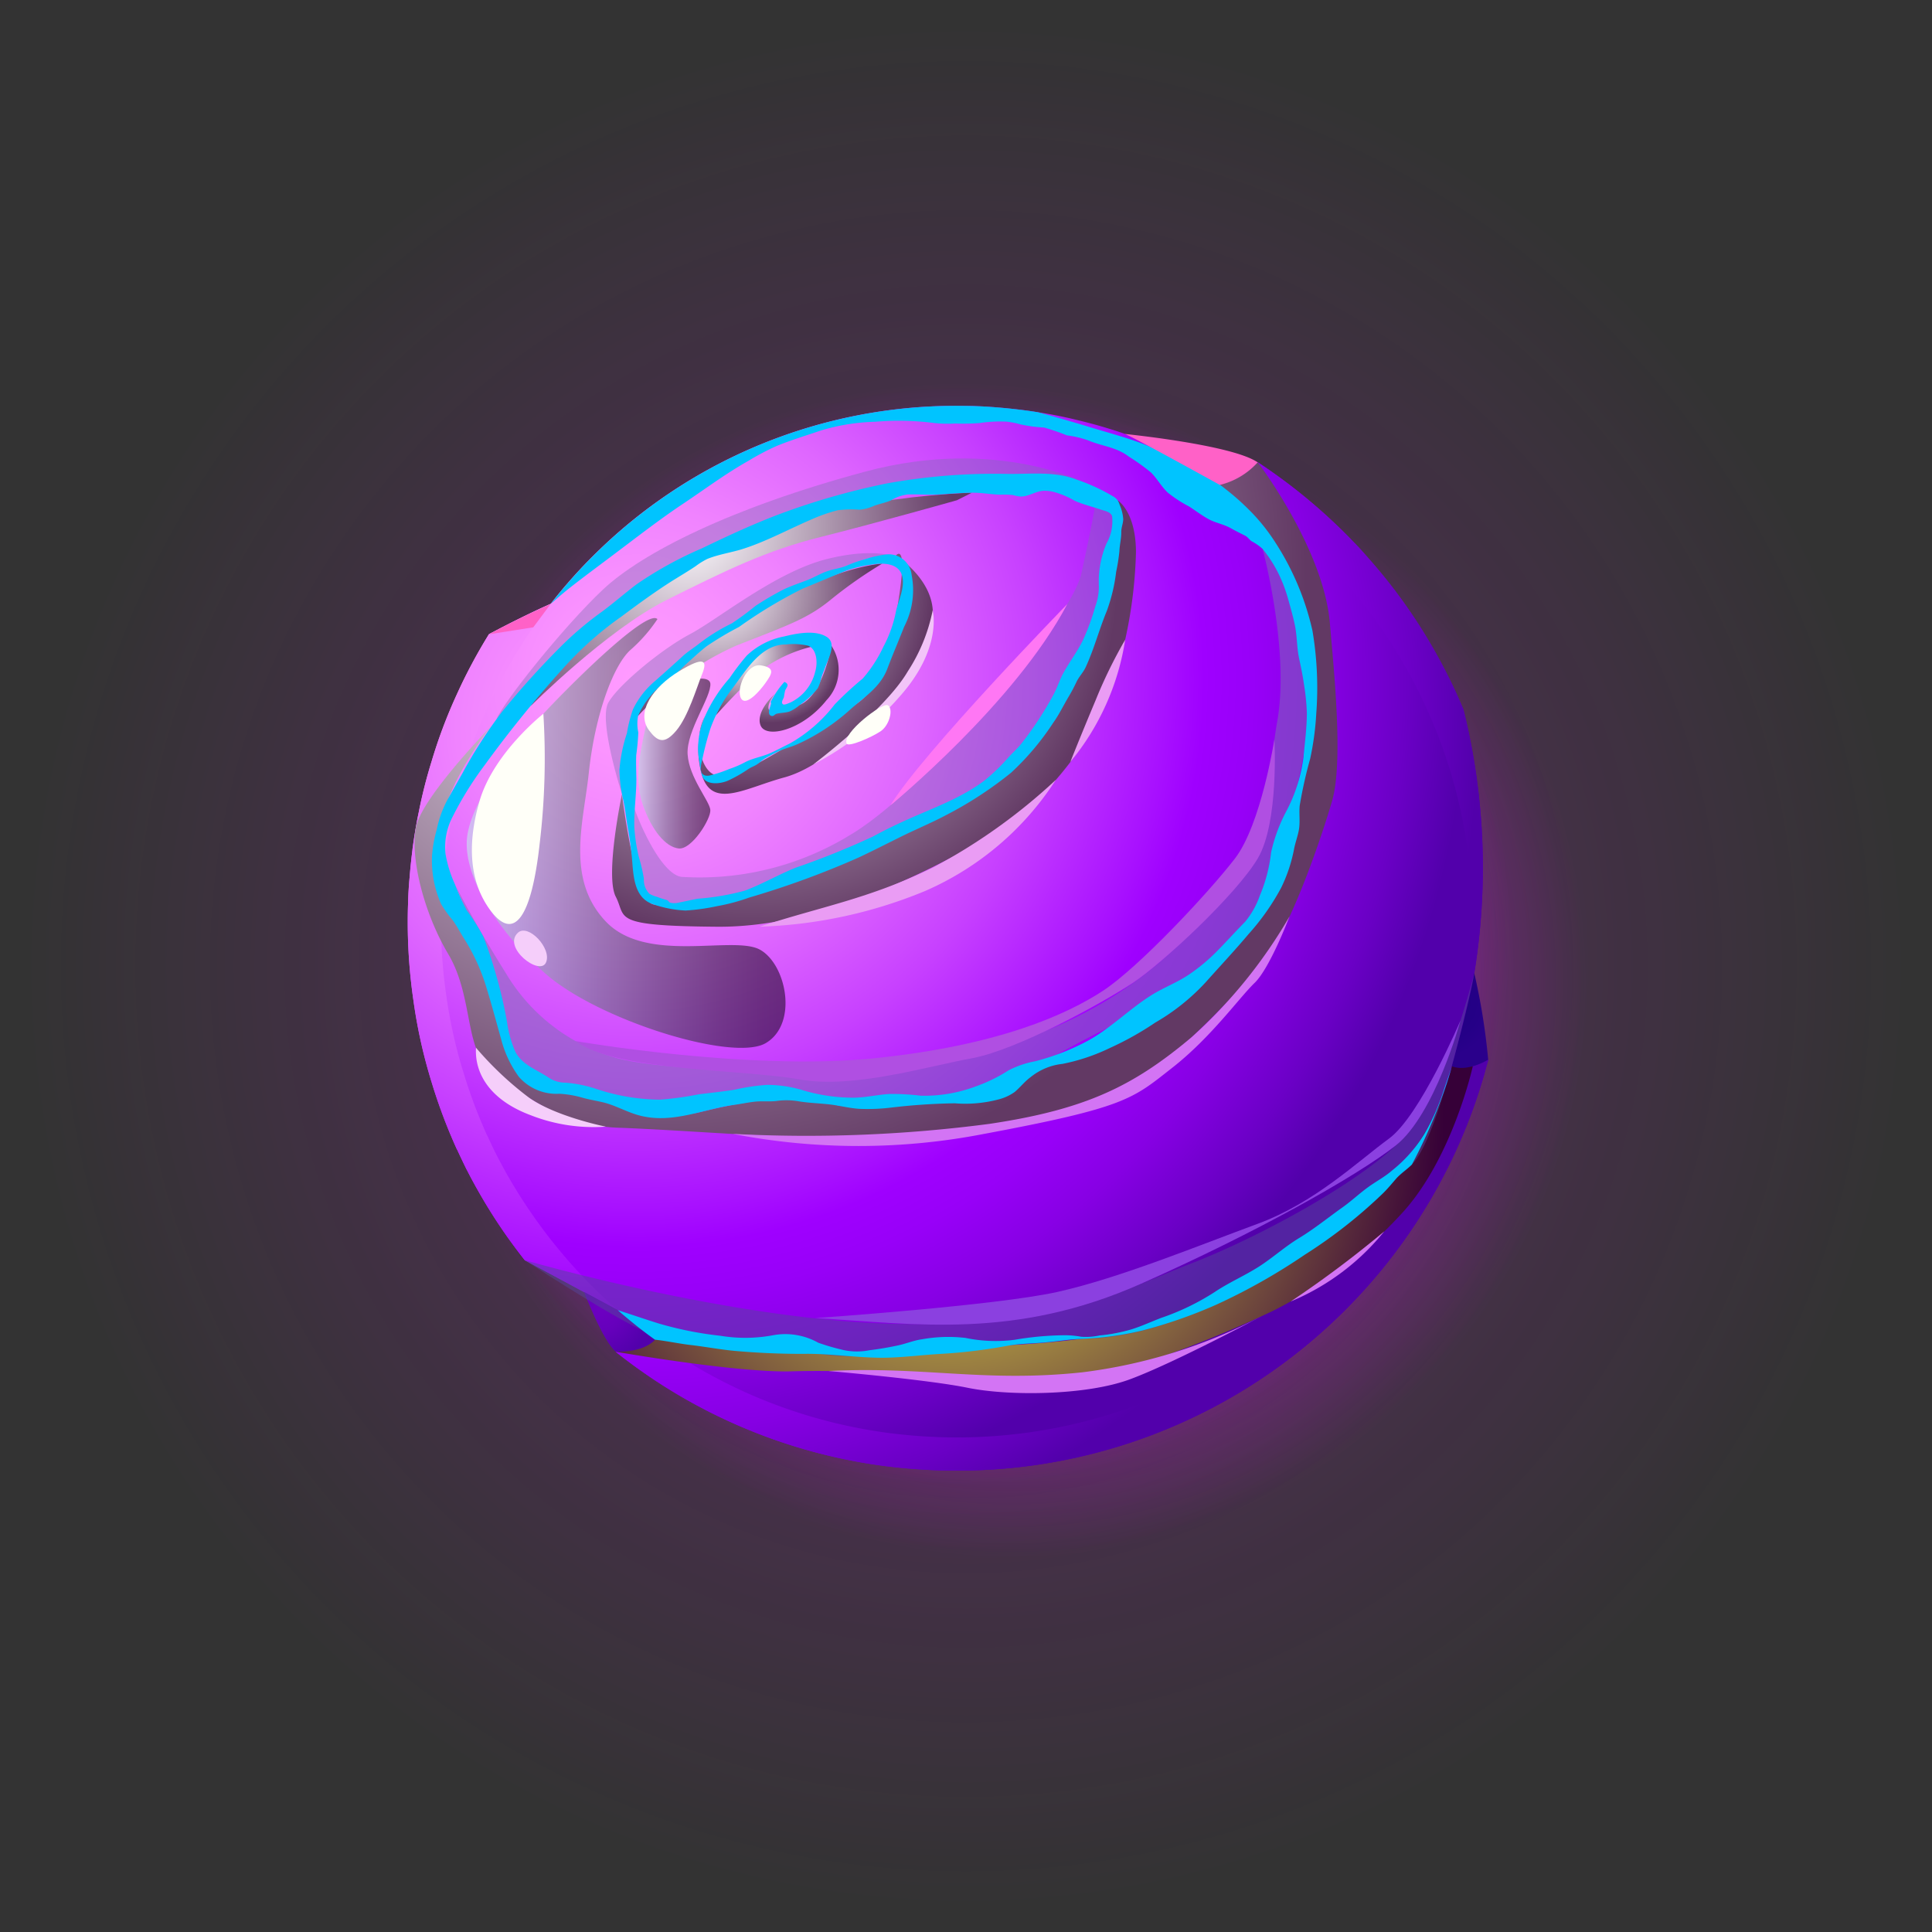 <svg xmlns="http://www.w3.org/2000/svg" xmlns:xlink="http://www.w3.org/1999/xlink" width="170" height="170" viewBox="0 0 170 170"><rect x="0" y="0" width="170" height="170" fill="#333333" stroke="none"/><defs><radialGradient id="a" cx="0.5" cy="0.5" r="0.5" gradientTransform="translate(0.5 -0.207) rotate(45)" gradientUnits="objectBoundingBox"><stop offset="0" stop-color="#e213ff"/><stop offset="1" stop-color="#e213ff" stop-opacity="0"/></radialGradient><radialGradient id="b" cx="0.5" r="0.5" gradientTransform="translate(0)" xlink:href="#a"/><radialGradient id="c" cx="0.5" r="0.5" gradientTransform="matrix(1, 0, 0, 1, 0, 0)" xlink:href="#a"/><radialGradient id="d" cx="0.19" cy="0.266" r="0.834" gradientTransform="translate(0.032) scale(0.935 1)" gradientUnits="objectBoundingBox"><stop offset="0.006" stop-color="#ff9aff"/><stop offset="0.093" stop-color="#fb94ff"/><stop offset="0.209" stop-color="#f083ff"/><stop offset="0.342" stop-color="#df67ff"/><stop offset="0.486" stop-color="#c740ff"/><stop offset="0.639" stop-color="#a810ff"/><stop offset="0.684" stop-color="#9f00ff"/><stop offset="0.743" stop-color="#9800f8"/><stop offset="0.828" stop-color="#8700e4"/><stop offset="0.929" stop-color="#6a00c5"/><stop offset="1" stop-color="#5200ab"/></radialGradient><radialGradient id="f" cx="0.19" cy="0.266" r="0.803" gradientTransform="matrix(1, 0, 0, 1, 0, 0)" xlink:href="#d"/><radialGradient id="g" cx="0.205" cy="0.162" r="0.772" gradientTransform="translate(-0.011) scale(1.022 1)" gradientUnits="objectBoundingBox"><stop offset="0" stop-color="#fff"/><stop offset="1" stop-color="#623964"/></radialGradient><radialGradient id="h" cx="0.205" cy="0.163" r="0.751" gradientTransform="translate(-0.044) scale(1.088 1)" xlink:href="#g"/><radialGradient id="i" cx="0.205" cy="0.162" r="0.921" gradientTransform="translate(0.131) scale(0.738 1)" xlink:href="#g"/><radialGradient id="j" cx="0.205" cy="0.162" r="1.03" gradientTransform="translate(0.188) scale(0.624 1)" xlink:href="#g"/><radialGradient id="k" cx="0.205" cy="0.162" r="1.246" gradientTransform="translate(0.258) scale(0.484 1)" xlink:href="#g"/><radialGradient id="l" cx="0.205" cy="0.162" r="0.869" gradientTransform="translate(0.093) scale(0.814 1)" xlink:href="#g"/><radialGradient id="m" cx="0.205" cy="0.162" r="0.926" gradientTransform="translate(0.133) scale(0.733 1)" xlink:href="#g"/><radialGradient id="n" cx="0.205" cy="0.162" r="1.566" gradientTransform="translate(0.316) scale(0.368 1)" gradientUnits="objectBoundingBox"><stop offset="0" stop-color="#ffff4a"/><stop offset="1" stop-color="#360038"/></radialGradient><radialGradient id="o" cx="0.19" cy="0.266" r="0.89" gradientTransform="translate(0.079) scale(0.841 1)" gradientUnits="objectBoundingBox"><stop offset="0" stop-color="#6d00c2"/><stop offset="0.399" stop-color="#6600bc"/><stop offset="0.976" stop-color="#5200ab"/><stop offset="1" stop-color="#5200ab"/></radialGradient><radialGradient id="p" cx="0.19" cy="0.266" r="0.585" gradientTransform="translate(-0.806) scale(2.613 1)" gradientUnits="objectBoundingBox"><stop offset="0" stop-color="#1f0081"/><stop offset="0.73" stop-color="#250087"/><stop offset="1" stop-color="#2a008b"/></radialGradient><linearGradient id="q" y1="0.5" x2="1" y2="0.5" gradientUnits="objectBoundingBox"><stop offset="0" stop-color="#bdffe8"/><stop offset="0.201" stop-color="#8abbaa"/><stop offset="0.415" stop-color="#59796e"/><stop offset="0.611" stop-color="#33453e"/><stop offset="0.779" stop-color="#171f1c"/><stop offset="0.915" stop-color="#060807"/><stop offset="1"/></linearGradient></defs><g transform="translate(-281.708 -211.71)"><circle cx="85" cy="85" r="85" transform="translate(281.708 211.71)" opacity="0.248" fill="url(#a)"/><circle cx="50.666" cy="50.666" r="50.666" transform="translate(320.02 247.464)" fill="url(#b)" style="mix-blend-mode:screen;isolation:isolate"/><path d="M48.35,0A48.35,48.35,0,1,1,0,48.35,48.35,48.35,0,0,1,48.35,0Z" transform="translate(317.822 245.484)" fill="url(#c)" style="mix-blend-mode:screen;isolation:isolate"/><path d="M414.268,306.84l-.345,1.235a1.61,1.61,0,0,1-.048.173A48.226,48.226,0,0,1,367.493,343c-.853,0-1.725-.019-2.568-.067h-.01c-1.265-.068-2.52-.182-3.756-.335a47.93,47.93,0,0,1-21.931-8.729c-.594-.431-1.178-.871-1.744-1.321a6.914,6.914,0,0,1,3.459-1.054l-3.267-2.6-8.192-4.406a47.418,47.418,0,0,1-4.235-6.333q-.446-.792-.862-1.61c0-.019-.019-.03-.029-.048q-.431-.877-.834-1.753h-.01a47.593,47.593,0,0,1-2.165-5.711c-.441-1.407-.824-2.854-1.131-4.331a.055.055,0,0,1-.01-.037c-.211-1.025-.393-2.069-.536-3.123a47.551,47.551,0,0,1-.489-6.85c0-.537.01-1.083.029-1.61.019-.8.067-1.59.144-2.367.057-.776.144-1.552.24-2.319a1.194,1.194,0,0,1,.019-.172c.144-1.074.316-2.117.537-3.163a42.888,42.888,0,0,1,1.121-4.435,44.278,44.278,0,0,1,2.213-5.892,46.6,46.6,0,0,1,2.846-5.337c3.3-1.745,5.4-2.654,5.4-2.654s56.24-11.162,57.112-12.12,5.126-.354,5.126-.354a49.048,49.048,0,0,1,7.349,5.921c.527.508,1.035,1.044,1.552,1.58.335.365.671.748,1,1.122.556.631,1.1,1.293,1.629,1.954a48.008,48.008,0,0,1,5.04,7.876c.556,1.072,1.063,2.175,1.533,3.3,0,.01.01.018.01.029a57.622,57.622,0,0,1-1.016,31.378A10.955,10.955,0,0,1,414.268,306.84Z" transform="translate(-1.597 -1.888)" fill-rule="evenodd" fill="url(#d)"/><path d="M414.268,306.84l-.345,1.235a1.61,1.61,0,0,1-.048.173A48.226,48.226,0,0,1,367.493,343c-.853,0-1.725-.019-2.568-.067h-.01c-1.265-.068-2.52-.182-3.756-.335a47.93,47.93,0,0,1-21.931-8.729c-.594-.431-1.178-.871-1.744-1.321a6.914,6.914,0,0,1,3.459-1.054l-3.267-2.6-8.192-4.406a47.418,47.418,0,0,1-4.235-6.333q-.446-.792-.862-1.61c0-.019-.019-.03-.029-.048q-.431-.877-.834-1.753h-.01a47.593,47.593,0,0,1-2.165-5.711c-.441-1.407-.824-2.854-1.131-4.331a.055.055,0,0,1-.01-.037c-.211-1.025-.393-2.069-.536-3.123a47.551,47.551,0,0,1-.489-6.85c0-.537.01-1.083.029-1.61.019-.8.067-1.59.144-2.367.057-.776.144-1.552.24-2.319a1.194,1.194,0,0,1,.019-.172c.144-1.074.316-2.117.537-3.163a42.888,42.888,0,0,1,1.121-4.435,44.278,44.278,0,0,1,2.213-5.892,46.6,46.6,0,0,1,2.846-5.337c3.3-1.745,5.4-2.654,5.4-2.654s56.24-11.162,57.112-12.12,5.126-.354,5.126-.354a49.048,49.048,0,0,1,7.349,5.921c.527.508,1.035,1.044,1.552,1.58.335.365.671.748,1,1.122.556.631,1.1,1.293,1.629,1.954a48.008,48.008,0,0,1,5.04,7.876c.556,1.072,1.063,2.175,1.533,3.3,0,.01.01.018.01.029a57.622,57.622,0,0,1-1.016,31.378A10.955,10.955,0,0,1,414.268,306.84Z" transform="translate(-1.597 -1.888)" fill-rule="evenodd" fill="url(#d)"/><path d="M413.016,294.482a43.994,43.994,0,0,1-.287,5.058,43.266,43.266,0,0,1-1.485,7.512,1.059,1.059,0,0,1-.048.163,45.332,45.332,0,0,1-43.574,32.652c-.8,0-1.619-.019-2.414-.067h-.01c-1.188-.057-2.366-.172-3.526-.317a44.962,44.962,0,0,1-20.6-8.2c-.891-.632-1.753-1.313-2.587-2.012-.23-.192-.46-.383-.68-.585a46.254,46.254,0,0,1-9.868-12.157c-.278-.5-.546-1.007-.814-1.514,0-.019-.01-.029-.019-.049-.278-.545-.536-1.091-.786-1.647h-.01a43.54,43.54,0,0,1-2.031-5.365,40.746,40.746,0,0,1-1.064-4.062.059.059,0,0,1-.01-.039c-.2-.967-.374-1.944-.508-2.932a44.662,44.662,0,0,1-.46-6.437c0-.509.01-1.017.029-1.514.019-.748.067-1.495.134-2.223s.134-1.456.23-2.175a.938.938,0,0,1,.019-.163c.134-1.006.3-1.993.5-2.97a40.218,40.218,0,0,1,1.054-4.169,42.145,42.145,0,0,1,2.079-5.537,45.081,45.081,0,0,1,3.037-5.6,40.926,40.926,0,0,1,2.549-3.593,44.584,44.584,0,0,1,4.12-4.6,45.225,45.225,0,0,1,31.636-12.847c.479,0,.958.009,1.428.018.508.02,1.016.039,1.523.077,1.408.1,2.807.25,4.177.469.019,0,.029.01.048.01,1.15.173,2.28.4,3.392.672,1.437.344,2.846.746,4.225,1.225.939.316,1.859.672,2.769,1.055.68.287,1.341.584,2,.9.115.057.23.105.345.163a45.483,45.483,0,0,1,11.871,8.393c.5.479.977.976,1.456,1.484.316.346.632.7.939,1.055.527.593,1.035,1.217,1.533,1.84a45.161,45.161,0,0,1,9.476,23.693A43.319,43.319,0,0,1,413.016,294.482Z" transform="translate(-1.725 -1.676)" fill-rule="evenodd" fill="url(#f)"/><path d="M346.45,276.962a7.853,7.853,0,0,0-.2,5.394c1,2.716,3.817.913,7.175,0s6.807-4.446,8.986-6.628,4.266-5.177,4.084-8.082-3.248-4.812-3.248-4.812,1.115-1.423.178,4.269-2.21,7.721-3.428,8.625-4.924,3.063-6.945,4.271-4.279,2.462-5.618,2.169S345.388,278.869,346.45,276.962Z" transform="translate(-2.71 -2.238)" fill-rule="evenodd" fill="url(#g)" style="mix-blend-mode:screen;isolation:isolate"/><path d="M352.838,275.356s-1.72,1.526-1.266,2.758,3.721.443,5.809-2.2a3.864,3.864,0,0,0,.438-4.784s-.767,4.417-2.8,5.193-2.692.45-2.692.45S352.014,276.414,352.838,275.356Z" transform="translate(-2.947 -2.593)" fill-rule="evenodd" fill="url(#h)" style="mix-blend-mode:screen;isolation:isolate"/><path d="M347.461,277.247s1.674-1.9,3.579-3.674a12.7,12.7,0,0,1,5.2-2.461,4.7,4.7,0,0,0-4.392.416C349.387,272.962,347.461,277.247,347.461,277.247Z" transform="translate(-2.777 -2.578)" fill-rule="evenodd" fill="url(#i)" style="mix-blend-mode:screen;isolation:isolate"/><path d="M340.326,276.981a26.716,26.716,0,0,1,8.6-6.17c4.721-1.857,6.354-2.4,8.442-4.126a38.717,38.717,0,0,1,4.445-3.105s-4.594.234-11.615,4.682S340.307,275.534,340.326,276.981Z" transform="translate(-2.477 -2.275)" fill-rule="evenodd" fill="url(#j)" style="mix-blend-mode:screen;isolation:isolate"/><path d="M330.447,275.85s6.719-6.714,11.984-9.347,8.8-4.357,13.525-5.536,12.014-3.238,12.014-3.238l1.317-.661s-15.009.3-24.86,6.24S330.447,275.85,330.447,275.85Z" transform="translate(-2.062 -2.001)" fill-rule="evenodd" fill="url(#k)" style="mix-blend-mode:screen;isolation:isolate"/><path d="M338.816,283.621s1.12,9.273,2.732,9.691,7.4.374,15.992-4.023,10.341-3.379,15.158-8.276,6.768-10.455,8.26-14.116,1.928-7.841,1.463-9.14c0,0,1.623.969,1.623,4.6a40.04,40.04,0,0,1-2.632,13.261c-1.544,3.531-5.537,9.067-10.347,11.79s-14.432,7.952-23.872,7.879-7.948-.757-8.921-2.639S338.816,283.621,338.816,283.621Z" transform="translate(-2.38 -2.032)" fill-rule="evenodd" fill="url(#l)" style="mix-blend-mode:screen;isolation:isolate"/><path d="M323.5,291.726a58.393,58.393,0,0,1,2.632,7.156c.945,3.417.763,9.226,4.666,10.134s9.349,3.449,11.437,2.814,9.8-2.018,14.069-1.18,12.072.363,14.795-1,8.586-4.858,11.373-5.923,6.637-4.1,9.954-7.471,3.272-7.21,4.088-9.116,2.451-9.53,2.27-12.979-2.27-9.893-2.27-9.893l-1.941-2.051s2.4,8.859,1.306,15.122-.091,8.8-4.447,14.8a35.752,35.752,0,0,1-17.246,12.979c-6.807,2.27-11.171,2-18.244,2.652-6.6.611-14.811.144-18.078-.707a16.494,16.494,0,0,1-9.878-7.511C324.985,294.765,323.5,291.726,323.5,291.726Z" transform="translate(-1.774 -2.223)" fill="#7d72b3" fill-rule="evenodd" opacity="0.5" style="mix-blend-mode:multiply;isolation:isolate"/><path d="M339.165,281.756s.626,10.071,1.907,10.938,3.993,1.225,6.535.363,11.255-3.722,12.753-4.63,10.672-5.491,12.48-6.853,4.22-6.2,5.038-7.209,3.04-7,3.676-9.265,1.088-4.993,1.088-4.993a1.577,1.577,0,0,0-.907-1.679c-1.089-.409-1.269,0-1.269,0s-.228,1.5-1.181,5.809S365.488,283.344,359,287.2a25.356,25.356,0,0,1-14.885,3.721C341.889,290.651,339.12,283.48,339.165,281.756Z" transform="translate(-2.431 -2.053)" fill="#7d72b3" fill-rule="evenodd" opacity="0.4" style="mix-blend-mode:multiply;isolation:isolate"/><path d="M338.792,283.825s.268-6.271,1.887-8.376,7.054-6.444,10.267-8.078,7.892-3.95,9.521-4.3a6.115,6.115,0,0,1,2.776,0s-1.958-1.061-6.452.074-9.576,5.313-12.026,6.605-6.263,4.423-7.171,6.012S338.792,283.825,338.792,283.825Z" transform="translate(-2.352 -2.236)" fill="#7d72b3" fill-rule="evenodd" opacity="0.4" style="mix-blend-mode:multiply;isolation:isolate"/><path d="M327.33,276.849l13.926-12.2,8.627-3.9s8.529-2.9,12.431-3.808,12.662-1.184,12.662-1.184l4.592.5s-7.991-4.356-19.8-1.179-19.651,7.144-23.1,10.4S328.016,275.254,327.33,276.849Z" transform="translate(-1.932 -1.868)" fill="#7d72b3" fill-rule="evenodd" opacity="0.4" style="mix-blend-mode:multiply;isolation:isolate"/><path d="M326.624,277.408s-7.482,9.03-3.852,14.588,5.236,13.571,6.289,15.436,13.1,4.665,15.6,4.086,8.5-2.154,12.427-.633c0,0,6.951-.6,8.948-.6s5.628-1.695,6.475-2.118,5.568-1.936,7.988-2.9,6.293-3.994,7.866-5.2a42.014,42.014,0,0,0,6.475-7.624c.787-1.513,3.143-10.347,3.752-14.523s-1.185-12.223-2.541-15.007-5.628-5.385-5.628-5.385l.248-1.259L394,254.277s5.8,7.607,6.347,14.177c.319,3.852,1.21,12.069.2,15.595-.814,2.832-3.586,11.154-6.006,14.127s-9.683,10.562-13.555,12.032-15.3,3.451-22.026,3.589c-4.961.1-15.885-.786-21.255-.968s-9.209-3.547-11.344-5.253-1.408-6.351-3.587-10.019-3.378-8.548-2.839-11.2S326.624,277.408,326.624,277.408Z" transform="translate(-1.619 -1.889)" fill-rule="evenodd" fill="url(#m)" style="mix-blend-mode:screen;isolation:isolate"/><path d="M339.83,311.574c-1.15-.268-2.185-.9-3.325-1.188-.642-.154-1.274-.249-1.907-.431a8.879,8.879,0,0,0-2-.335,4.384,4.384,0,0,1-3.535-1.475,9.7,9.7,0,0,1-1.552-3.248c-.45-1.611-.881-3.219-1.38-4.829a17.338,17.338,0,0,0-1.916-4.121c-.326-.526-.6-1.053-.958-1.561a10.743,10.743,0,0,1-1.025-1.418l-.01-.01a9.442,9.442,0,0,1-.814-4.284,11.734,11.734,0,0,1,.412-2.289,9.659,9.659,0,0,1,.977-2.692c.46-.8.91-1.609,1.37-2.425a41.849,41.849,0,0,1,3.373-5.221,73.764,73.764,0,0,1,5.317-5.892,29.461,29.461,0,0,1,3.516-2.961c1.035-.767,1.993-1.61,3.018-2.387a32.939,32.939,0,0,1,5.749-3.171c2.386-1.149,4.771-2.26,7.253-3.17a62.949,62.949,0,0,1,9.035-2.549,53.208,53.208,0,0,1,10.75-.835c1.955.01,4.043-.24,5.911.489a16.193,16.193,0,0,1,3.2,1.457,1.285,1.285,0,0,1,.441.364,1.536,1.536,0,0,1,.182.4,3.855,3.855,0,0,1,.316,1.246c0,.393-.172.737-.172,1.149.01.585-.144,1.112-.163,1.686a16.4,16.4,0,0,1-.287,1.821,15.188,15.188,0,0,1-.824,3.448c-.671,1.62-1.111,3.325-1.849,4.926-.22.489-.613.862-.834,1.351-.211.441-.4.8-.652,1.226-.469.786-.853,1.6-1.389,2.347a23.257,23.257,0,0,1-3.708,4.388,33.327,33.327,0,0,1-5.739,3.737c-1.322.7-2.7,1.265-4.043,1.935-1.2.594-2.4,1.207-3.6,1.772a77.13,77.13,0,0,1-9.658,3.535,16.884,16.884,0,0,1-2.788.747,18.665,18.665,0,0,1-2.8.393,10.126,10.126,0,0,1-2.865-.556c-1.552-.517-1.705-2.2-1.82-3.6a28.275,28.275,0,0,0-.4-3.114c-.153-.833-.22-1.657-.412-2.5a12.5,12.5,0,0,1-.326-2.6,13.622,13.622,0,0,1,.661-3.239,12.091,12.091,0,0,1,.527-2.088,7.558,7.558,0,0,1,1.974-2.521c.8-.709,1.581-1.407,2.366-2.126.47-.442,1.025-.766,1.523-1.17a16.2,16.2,0,0,1,2.836-1.752,25.5,25.5,0,0,0,2.089-1.542,26.127,26.127,0,0,1,2.4-1.409c.7-.344,1.456-.584,2.184-.871.594-.231,1.14-.575,1.744-.776.556-.192,1.131-.249,1.677-.479a12.378,12.378,0,0,1,1.6-.566,10.135,10.135,0,0,1,1.955-.43,2.025,2.025,0,0,1,2.175,1.811,6.99,6.99,0,0,1-.661,4.561c-.479,1.225-1.006,2.442-1.476,3.689-.623,1.658-2.1,2.529-3.344,3.66a17.77,17.77,0,0,1-4.541,2.969c-.508.231-1.054.365-1.552.576-.431.192-.853.431-1.284.661-.278.152-.479.374-.738.546-.23.152-.5.24-.738.392a12.024,12.024,0,0,1-1.811,1.036c-.613.278-1.83.441-2.232-.278a4.72,4.72,0,0,1-.278-1.284,6,6,0,0,1-.134-1.437,8.11,8.11,0,0,1,.172-1.37,8.351,8.351,0,0,1,.441-1.3,13.078,13.078,0,0,1,2.156-3.345,21.265,21.265,0,0,1,1.514-1.982,6.591,6.591,0,0,1,3.3-1.686c1.092-.268,2.721-.594,3.727.038.853.526.259,1.686-.019,2.4-.153.393-.316.8-.45,1.2a4.151,4.151,0,0,1-.307.92,7.225,7.225,0,0,1-1.581,1.466,3.4,3.4,0,0,1-.91.583c-.364.116-.757.106-1.121.192-.182.039-.278.269-.5.183-.2-.067-.2-.3-.163-.508.038-.192.125-.383.163-.566.01-.037-.038-.1-.029-.152a7.884,7.884,0,0,1,1.2-1.754c.517.211.163.518.067.748a5.447,5.447,0,0,0-.105.575c-.038.163-.287.46-.105.632.125.124.546-.1.68-.144a4.063,4.063,0,0,0,2.175-2.712c.22-.719.182-1.963-.613-2.279a5.719,5.719,0,0,0-1.935-.116c-2.251-.037-3.583,2.367-4.781,3.92a13.138,13.138,0,0,0-1.9,3.5,25.812,25.812,0,0,0-.69,2.625c-.172.642-.383,1.628.6,1.495a11.151,11.151,0,0,0,1.744-.576,8.7,8.7,0,0,0,1.351-.574c.709-.384,1.5-.489,2.242-.814.575-.259,1.159-.575,1.734-.854a13.134,13.134,0,0,0,3.967-3.449,30.662,30.662,0,0,1,2.462-2.27,12,12,0,0,0,1.83-2.827,10.964,10.964,0,0,0,1.1-3.114c.23-1,.824-2.126.517-3.161-.326-1.073-1.705-1.092-2.6-.939a11.239,11.239,0,0,0-2.252.527c-1.3.517-2.587,1.073-3.88,1.6a41.5,41.5,0,0,0-5.6,3.372,27.912,27.912,0,0,0-2.855,1.7c-.651.509-1.274,1.1-1.9,1.658a13.765,13.765,0,0,1-1.3,1.178,7.863,7.863,0,0,0-1.763,1.571,6.8,6.8,0,0,0-1.063,1.725,3.681,3.681,0,0,0,.019,1.447,19.567,19.567,0,0,1-.182,1.983c-.029.709,0,1.437.01,2.146,0,1.389-.211,2.739-.182,4.149a15.341,15.341,0,0,0,.383,2.625,15.333,15.333,0,0,1,.46,1.964,1.739,1.739,0,0,0,.489,1.332,2.626,2.626,0,0,0,.661.267c.2.078.383.145.575.2.105.037.22.057.335.1.086.048.153.171.24.211a1.576,1.576,0,0,0,.814-.01c.556-.105,1.1-.24,1.658-.336a21.852,21.852,0,0,0,4.12-.709c1.523-.574,2.941-1.4,4.446-2.011a70.175,70.175,0,0,0,6.822-2.75c.968-.527,1.974-1.016,2.97-1.467,2.366-1.064,4.848-1.926,6.927-3.526a18.032,18.032,0,0,0,2.079-2.03c.383-.412.8-.777,1.14-1.226a30.023,30.023,0,0,0,2.769-4.236c.335-.622.536-1.3.881-1.926.536-.967,1.188-1.819,1.686-2.817a19.575,19.575,0,0,0,1.1-2.988,5.14,5.14,0,0,0,.326-1.82,8.532,8.532,0,0,1,.661-3.728,3.989,3.989,0,0,0,.5-2.423c-.115-.374-.652-.47-.977-.575-.766-.26-1.562-.45-2.3-.776a7.788,7.788,0,0,0-1.916-.8,3.474,3.474,0,0,0-.834-.086c-.719.037-1.341.536-2.06.507a4.135,4.135,0,0,1-.652-.133,7.711,7.711,0,0,0-1.14-.03c-.824-.028-1.619-.181-2.453-.172-.977.01-1.935.095-2.913.153-.91.048-1.83-.029-2.74,0a3.67,3.67,0,0,0-1.466.517c-.469.211-1,.3-1.485.479a3.892,3.892,0,0,1-1.293.345,9.8,9.8,0,0,0-1.907.047,14.349,14.349,0,0,0-2.261.786c-2.041.872-4.024,1.965-6.141,2.635-1.025.317-2.079.461-3.075.863a6.422,6.422,0,0,0-1.035.642c-.671.45-1.37.862-2.06,1.292-1.542.977-3.008,2.051-4.474,3.143a29.861,29.861,0,0,0-4.8,4.2,102.311,102.311,0,0,0-7.243,8.89,29.869,29.869,0,0,0-2.9,4.715c-.019.038-.029.066-.048.105a5.669,5.669,0,0,0-.479,2.97.122.122,0,0,0,.01.057,10.711,10.711,0,0,0,.814,2.606,20.779,20.779,0,0,0,1.044,2.308,17.929,17.929,0,0,1,1.466,2.319c.412,1.064.786,2.2,1.1,3.306a40.532,40.532,0,0,1,.987,4.244,9.545,9.545,0,0,0,.728,2.576c.584,1.131,1.83,1.553,2.846,2.214a2.658,2.658,0,0,0,1.562.5,11.4,11.4,0,0,1,2.644.528,18.172,18.172,0,0,0,5.672.968,29.029,29.029,0,0,0,3.4-.47c1.064-.135,2.127-.24,3.181-.412a18.245,18.245,0,0,1,2.874-.422,11.13,11.13,0,0,1,2.865.4,15.622,15.622,0,0,0,4.829.728c1.016-.03,2.012-.26,3.018-.326a20.81,20.81,0,0,1,2.788.153,12.865,12.865,0,0,0,4.819-.815,13.923,13.923,0,0,0,2.894-1.417,8.512,8.512,0,0,1,2.347-.8,20.576,20.576,0,0,0,4.781-1.887c1.955-1.111,3.564-2.751,5.461-3.938,1.073-.672,2.28-1.111,3.325-1.83a16.124,16.124,0,0,0,2.4-2c.853-.862,1.658-1.764,2.51-2.625a7.514,7.514,0,0,0,1.293-2.309,13.59,13.59,0,0,0,.987-3.794,14.318,14.318,0,0,1,1.361-3.66,13.827,13.827,0,0,0,1.485-4.715c.125-1.293.3-2.6.3-3.9a19.433,19.433,0,0,0-.249-2.472c-.105-.766-.259-1.5-.421-2.261-.211-.929-.182-1.887-.355-2.826-.153-.8-.4-1.658-.623-2.453a13.038,13.038,0,0,0-.594-1.686,11.367,11.367,0,0,0-1.658-2.731,4.718,4.718,0,0,0-.977-.68c-.249-.192-.307-.355-.594-.5-.4-.2-.8-.4-1.2-.623-.632-.364-1.351-.47-1.983-.814-.6-.326-1.15-.757-1.725-1.121a11.156,11.156,0,0,1-1.878-1.226c-.556-.537-.92-1.217-1.456-1.753a18.037,18.037,0,0,0-1.955-1.4c-1.083-.842-2.357-.909-3.574-1.427a8.921,8.921,0,0,0-1.868-.441,19.068,19.068,0,0,0-2.022-.69,12.6,12.6,0,0,1-2.069-.278,7.583,7.583,0,0,0-1.207-.24,11.949,11.949,0,0,0-2.4.124,19.865,19.865,0,0,1-2.137.039,11.319,11.319,0,0,1-1.811-.039,24.562,24.562,0,0,0-5.241-.114,18.115,18.115,0,0,0-4.762.766c-1.313.451-2.606.835-3.89,1.361a21.707,21.707,0,0,0-2.472,1.3c-1.983,1.111-3.8,2.472-5.691,3.737-2.108,1.4-4.091,2.95-6.122,4.474-1.322,1-2.663,1.983-3.966,3.008-.565.45-1.111.92-1.648,1.4a44.6,44.6,0,0,1,4.12-4.6,45.225,45.225,0,0,1,31.636-12.847c.479,0,.958.009,1.428.018.508.02,1.016.039,1.523.077,1.408.1,2.807.25,4.177.469.019,0,.029.01.048.01q2.343.634,4.666,1.342c1.293.392,2.6.747,3.871,1.188.843.287,1.667.661,2.481,1a22.32,22.32,0,0,1,2.242.977,31.8,31.8,0,0,1,3.2,2.242,20.7,20.7,0,0,1,1.955,1.715,16.679,16.679,0,0,1,2.319,2.817,23.869,23.869,0,0,1,3.373,7.923,30.156,30.156,0,0,1,.335,7.32,25.154,25.154,0,0,1-.536,3.956,39.54,39.54,0,0,0-.92,4.121c-.067.7.048,1.418-.067,2.107-.1.566-.307,1.111-.422,1.677a13.461,13.461,0,0,1-1.15,3.459,20.68,20.68,0,0,1-2.845,4.044c-1.217,1.447-2.52,2.836-3.785,4.254a18.756,18.756,0,0,1-4.445,3.554,26.873,26.873,0,0,1-3.967,2.223,17.287,17.287,0,0,1-4.187,1.408,5.365,5.365,0,0,0-2.8,1.159c-.527.383-.92.9-1.408,1.312a4.253,4.253,0,0,1-1.485.672,11.456,11.456,0,0,1-3.794.326,54.123,54.123,0,0,0-5.567.374,17.211,17.211,0,0,1-2.807.115c-.843-.049-1.677-.268-2.51-.374-.929-.115-1.859-.134-2.778-.278a6.368,6.368,0,0,0-2.041-.039c-.594.067-1.188,0-1.782.049-.613.058-1.217.191-1.83.278C345.291,310.96,342.675,312.245,339.83,311.574Z" transform="translate(-1.686 -1.669)" fill="#00c4ff" fill-rule="evenodd"/><path d="M338.286,334.878s10.626,1.866,15.456,1.727c7.3-.212,15.718.7,22.253.877s17.958-5.177,20.044-6.158a39.253,39.253,0,0,0,11.528-8.738c4.4-4.879,6.137-12.829,6.137-12.829h-1.836a22.1,22.1,0,0,1-3.349,7.3c-1.591,2.318-3.93,4.347-7.124,7.108a41.3,41.3,0,0,1-16.611,8.532c-8.03,2-15.167,1.448-20.089,2.182-7.128,1.063-22.95-1.455-22.95-1.455Z" transform="translate(-2.402 -4.229)" fill-rule="evenodd" fill="url(#n)" style="mix-blend-mode:screen;isolation:isolate"/><path d="M335.359,330.484s1.695,4.407,2.8,5.263c0,0,2.333.143,3.459-1.054l-3.267-2.6Z" transform="translate(-2.265 -5.099)" fill-rule="evenodd" fill="url(#o)"/><path d="M417.057,301.18a56.5,56.5,0,0,1,1.229,7.633s-1.773,1.117-3.2.585C415.086,309.4,416.76,303.306,417.057,301.18Z" transform="translate(-5.631 -3.863)" fill-rule="evenodd" fill="url(#p)"/><path d="M385.046,251.666s9.472.95,11.689,2.5a6.561,6.561,0,0,1-3.328,1.985S385.725,251.893,385.046,251.666Z" transform="translate(-4.364 -1.771)" fill="#ff61c7" fill-rule="evenodd"/><path d="M326.646,269.951l3.883-.612,1.52-2.042S329.264,268.522,326.646,269.951Z" transform="translate(-1.897 -2.431)" fill="#ff61c7" fill-rule="evenodd"/><path d="M329.936,326.461s18.373,5.334,32.714,5.607,19.73-2.921,25.931-5.318,16.383-7.9,19.453-11.956,5.454-13.615,5.454-13.615-2.948,14.33-5.5,16.869-13.936,10.209-15.933,11.207-7.422,5.117-17.236,3.971a68.684,68.684,0,0,1-8.984.748c-2.388-.181-6.093,2.226-12.9.024,0,0-9.472-.477-11.543-.931S329.936,326.461,329.936,326.461Z" transform="translate(-2.05 -3.868)" fill="#54469b" fill-rule="evenodd" opacity="0.5" style="mix-blend-mode:multiply;isolation:isolate"/><path d="M334.594,306.278s15.228,2.64,26.26,1.513,17-3.881,20.145-5.938,9.312-8.645,11.618-11.644,3.469-10.492,3.469-10.492.417,7.321-1.466,10.492-8.355,9.2-11,10.955-10.21,5.91-14.164,6.627-10.477,2.717-15.2,1.85S338.077,308.922,334.594,306.278Z" transform="translate(-2.242 -2.96)" fill="#b04fe2" fill-rule="evenodd"/><path d="M356.629,331.739s15.854-1.09,21.3-2.3,12.608-4.156,17.616-5.994,8.79-5.473,11.551-7.492,6.3-10.409,6.3-10.409-2.258,8.318-5.725,11.032-12.341,7.688-22.368,12.136C374.159,333.658,365.493,332.251,356.629,331.739Z" transform="translate(-3.174 -4.051)" fill="#8b40e0" fill-rule="evenodd"/><path d="M411.11,312.008c.249-.756.517-1.5.767-2.251a45.318,45.318,0,0,1-3.526,8.652l-.029.029c-.422.411-.939.738-1.332,1.188s-.757.9-1.188,1.321a43.171,43.171,0,0,1-6.879,5.4,53.017,53.017,0,0,1-7.77,4.387,42.083,42.083,0,0,1-6.5,2.272,27.8,27.8,0,0,1-5.557.747c-.939.047-1.859.2-2.788.286-1.159.126-2.347.106-3.488.307a46.6,46.6,0,0,1-6.007.728c-1.715.1-3.421.336-5.135.336-2.2-.009-4.388-.355-6.592-.346-2.137.02-4.292-.077-6.419-.267-1.274-.125-2.52-.364-3.775-.508-1.063-.125-2.089-.355-3.143-.469-.891-.632-1.753-1.313-2.587-2.012-.23-.192-.46-.383-.68-.585,1.207.384,2.4.8,3.622,1.179a31.18,31.18,0,0,0,5.4,1.073,13.3,13.3,0,0,0,4.647-.048,5.924,5.924,0,0,1,3.966.66,18.74,18.74,0,0,0,1.935.576,5.656,5.656,0,0,0,2.568.085c.834-.1,1.705-.248,2.539-.43.709-.153,1.389-.442,2.108-.537a13.024,13.024,0,0,1,3.813-.115,13.044,13.044,0,0,0,4.311.163,27.458,27.458,0,0,1,4.426-.4,8.025,8.025,0,0,1,1.437.133,5.711,5.711,0,0,0,1.619-.114,14.326,14.326,0,0,0,2.836-.547c.882-.277,1.725-.67,2.587-1a21.312,21.312,0,0,0,4.7-2.271c1.255-.843,2.644-1.437,3.919-2.252,1.217-.785,2.3-1.772,3.545-2.519,1.313-.8,2.51-1.773,3.765-2.665.8-.565,1.5-1.235,2.3-1.811.69-.5,1.447-.891,2.089-1.455a12.233,12.233,0,0,0,2.846-3.229A19.569,19.569,0,0,0,411.11,312.008Z" transform="translate(-2.41 -4.229)" fill="#00c4ff" fill-rule="evenodd"/><path d="M363.518,285s10.953-8.966,15.555-17.7C379.073,267.3,366.309,280.409,363.518,285Z" transform="translate(-3.456 -2.433)" fill="#ff77f4" fill-rule="evenodd"/><path d="M351.5,296.364a41.355,41.355,0,0,0,14.572-3.145,26.019,26.019,0,0,0,11.49-9.774,50.786,50.786,0,0,1-10.815,7.717C361.1,293.93,356.837,294.607,351.5,296.364Z" transform="translate(-2.95 -3.114)" fill="#ea9cf4" fill-rule="evenodd"/><path d="M380.041,281.325s.775-1.976,2.227-5.438a42.312,42.312,0,0,1,2.6-5.319A22.206,22.206,0,0,1,380.041,281.325Z" transform="translate(-4.152 -2.57)" fill="#ea9cf4" fill-rule="evenodd"/><path d="M349.025,315.127a57.988,57.988,0,0,0,22.141,0c12.526-2.336,13.07-3.1,16.52-5.8s5.9-6.169,7.261-7.478,3.075-5.852,3.075-5.852a43.552,43.552,0,0,1-8.618,10.629c-5.076,4.263-9.251,6.35-17.783,7.621A123.433,123.433,0,0,1,349.025,315.127Z" transform="translate(-2.85 -3.646)" fill="#d374f4" fill-rule="evenodd"/><path d="M357.83,337.539s8.712.753,12.252,1.479,10.347.7,14.251-.74,11.634-5.579,11.634-5.579a46.19,46.19,0,0,1-15.81,4.956C371.562,338.565,366.333,337.112,357.83,337.539Z" transform="translate(-3.22 -5.193)" fill="#d374f4" fill-rule="evenodd"/><path d="M400.278,331.1a95.326,95.326,0,0,0,8.245-6.179A20.933,20.933,0,0,1,400.278,331.1Z" transform="translate(-5.007 -4.865)" fill="#d374f4" fill-rule="evenodd"/><path d="M356.417,281.436s6.313-4.75,8.316-8.184a15.3,15.3,0,0,0,2.2-5.389s.892,3.339-2.9,7.584A25.787,25.787,0,0,1,356.417,281.436Z" transform="translate(-3.155 -2.456)" fill="#f2c4f8" fill-rule="evenodd"/><path d="M341,278.383c-.512,2.317-1.029,4.672-.242,6.9s2,3.686,3.146,3.807,2.845-2.6,2.783-3.389-1.875-2.844-2-4.9,2.121-5.083,2-6.232S341.841,274.571,341,278.383Z" transform="translate(-2.476 -2.722)" fill-rule="evenodd" opacity="0.5" fill="url(#q)" style="mix-blend-mode:screen;isolation:isolate"/><path d="M341.368,268.678c-.758-.815-5.86,3.961-9.4,7.654s-7.054,8.535-7.356,11.621,2.238,7.748,6.837,11.861,16.571,7.865,19.45,6.171,1.818-6.959-.526-8.23-9.968,1.29-13.539-2.461-1.957-8.793-1.512-13.029c.544-5.186,2.178-9.561,3.691-10.892A13.592,13.592,0,0,0,341.368,268.678Z" transform="translate(-1.812 -2.49)" fill-rule="evenodd" opacity="0.5" fill="url(#q)" style="mix-blend-mode:screen;isolation:isolate"/><path d="M325.746,285.017c-.986,3.347-1.1,6.923.956,9.671s3.612.692,4.338-6.014a63.064,63.064,0,0,0,.31-11.3S326.986,280.806,325.746,285.017Z" transform="translate(-1.831 -2.859)" fill="#fffff8" fill-rule="evenodd"/><path d="M329.272,297.481c-1.391,1.292,1.931,3.852,2.473,2.618S330.177,296.642,329.272,297.481Z" transform="translate(-1.994 -3.698)" fill="#f5cefa" fill-rule="evenodd"/><path d="M325.44,308.056c-.132,2.124,1.081,4.54,4.8,5.932A15.161,15.161,0,0,0,336.865,315s-4.349-.862-6.743-2.539A29.2,29.2,0,0,1,325.44,308.056Z" transform="translate(-1.847 -4.153)" fill="#f5cefa" fill-rule="evenodd"/><path d="M341.33,278.648c-1.226-1.624.37-3.847,2.619-5.214s2.521-.952,2.039.241-1.218,3.714-2.27,4.973S342.057,279.609,341.33,278.648Z" transform="translate(-2.499 -2.655)" fill="#fffff8" fill-rule="evenodd"/><path d="M349.785,275.834c-.467-.8.475-3.121,1.759-2.907s.971.725.369,1.573C351.463,275.135,350.225,276.585,349.785,275.834Z" transform="translate(-2.869 -2.668)" fill="#fffff8" fill-rule="evenodd"/><path d="M359.491,279.968c-.438-.9,3.144-3.663,3.628-3.374s.172,1.75-.664,2.3S359.644,280.285,359.491,279.968Z" transform="translate(-3.283 -2.823)" fill="#fffff8" fill-rule="evenodd"/></g></svg>